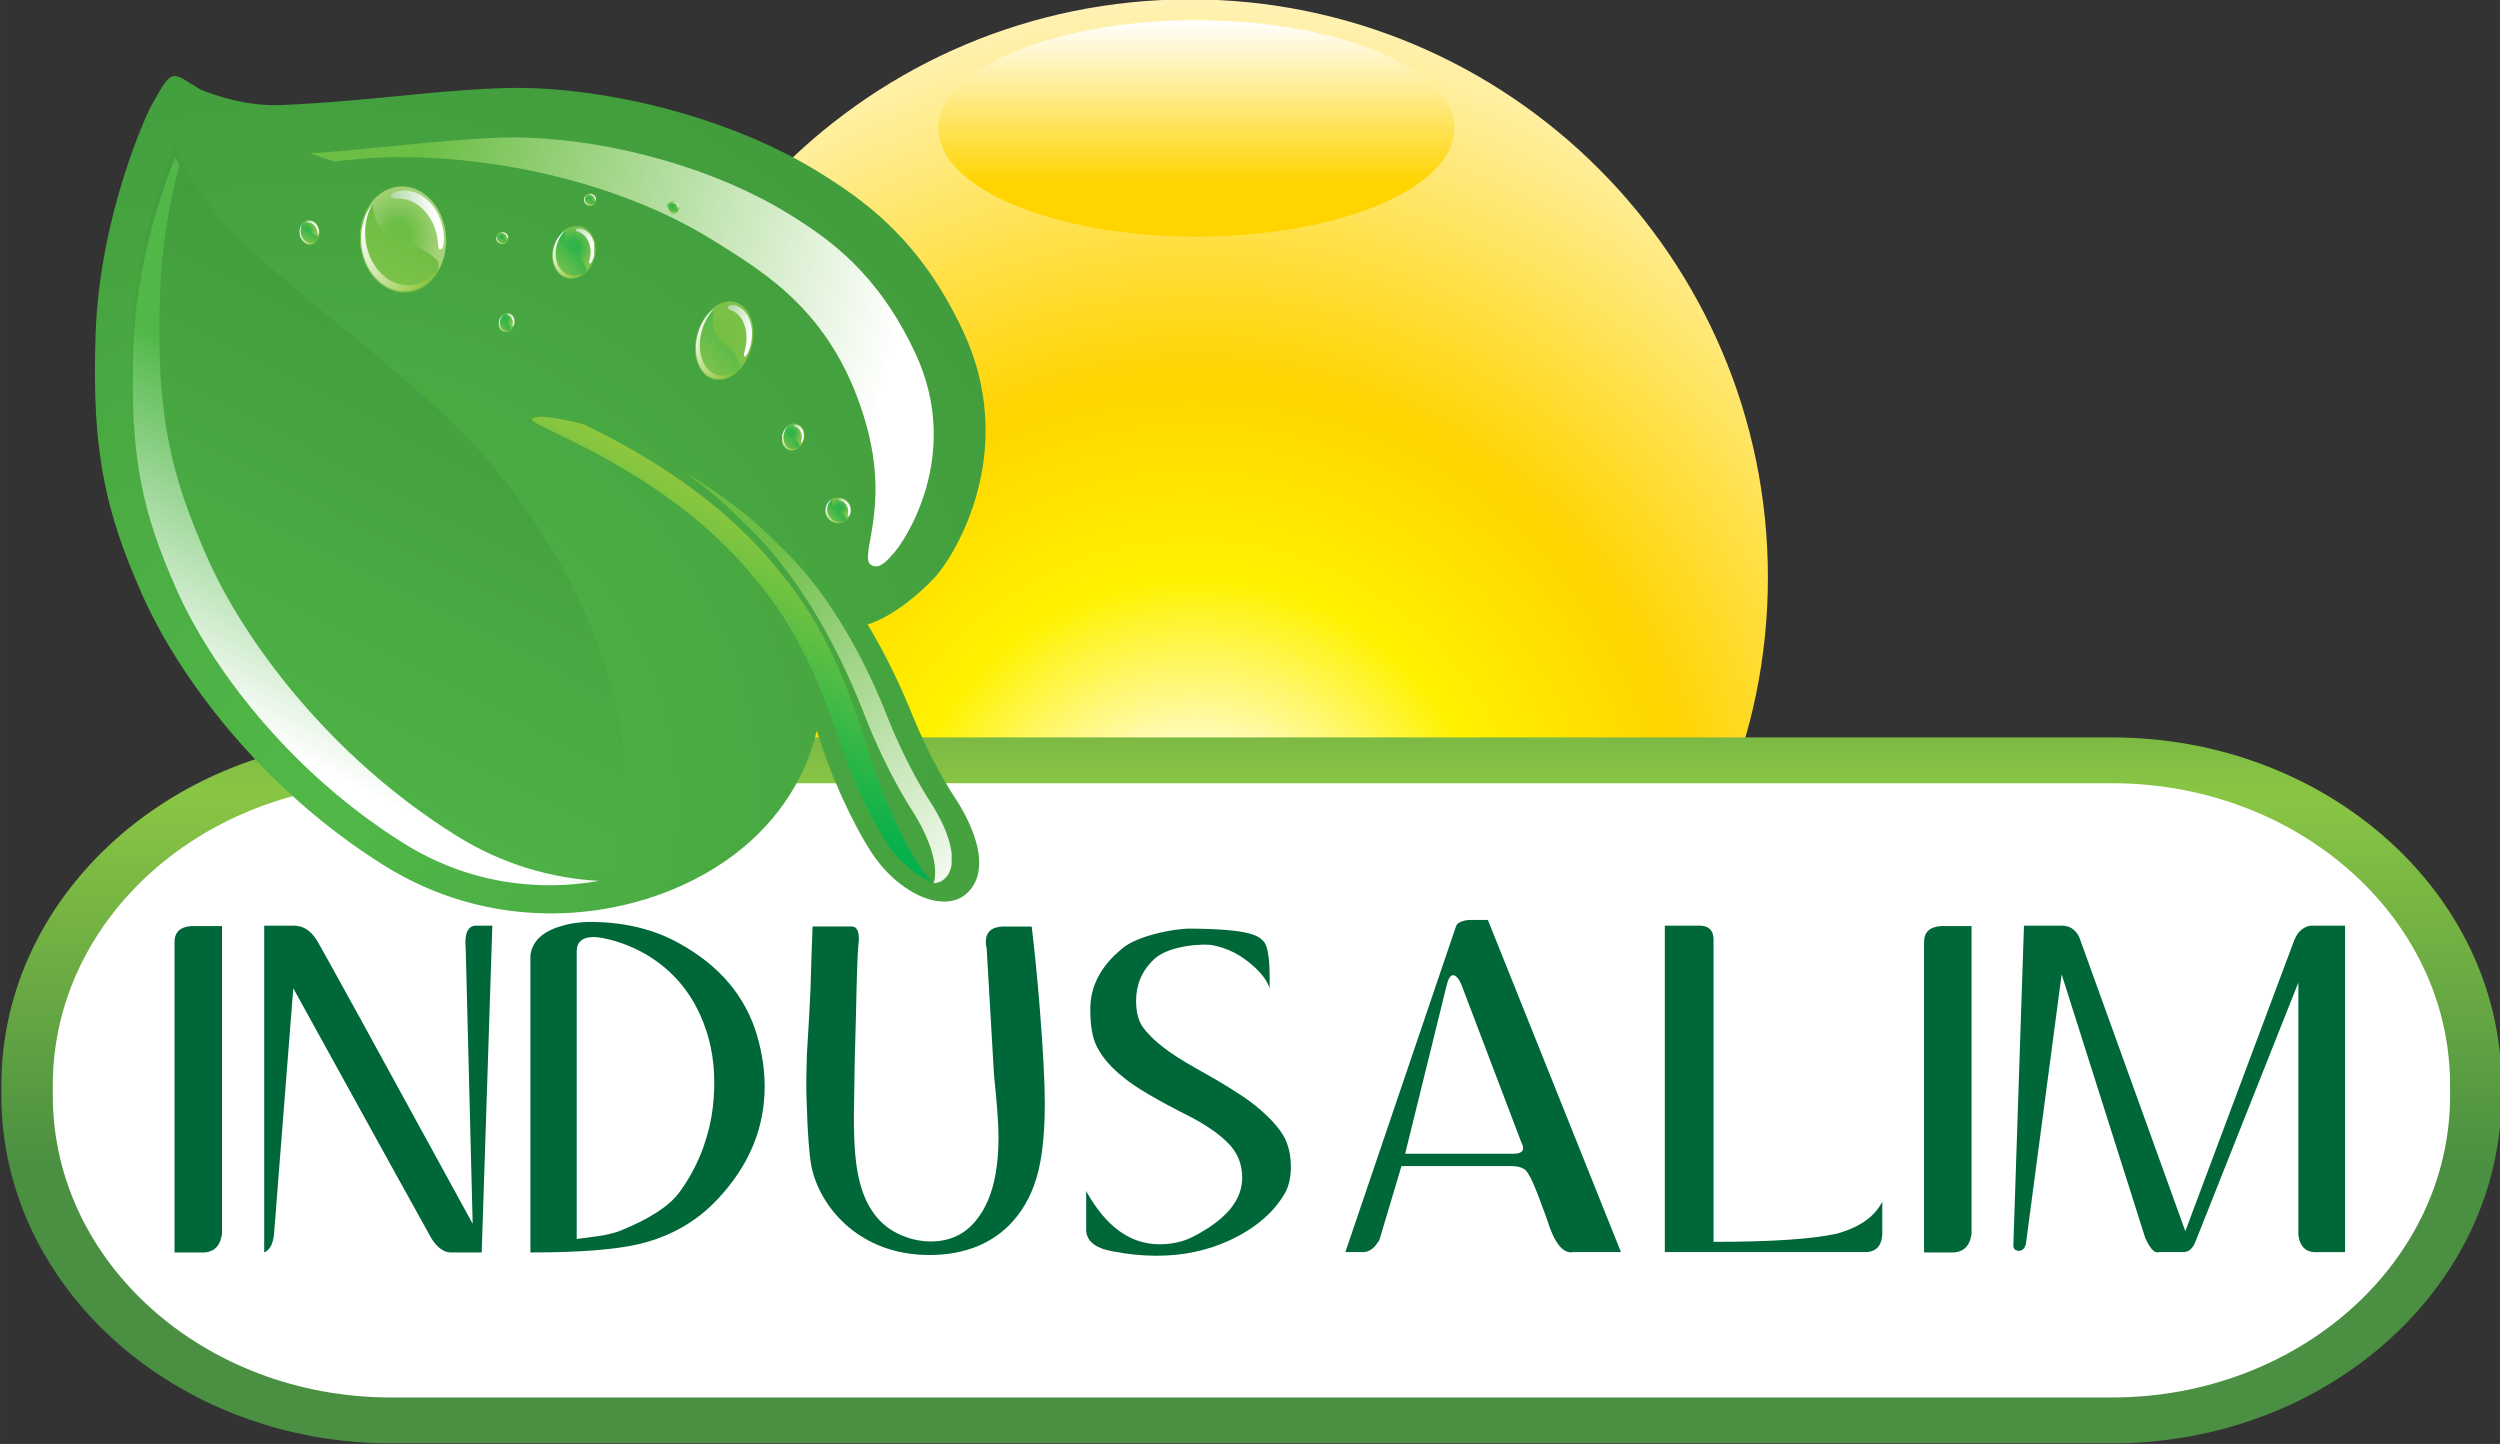 <?xml version="1.0" encoding="UTF-8" standalone="no"?> <!-- Created with Inkscape (http://www.inkscape.org/) --> <svg xmlns:dc="http://purl.org/dc/elements/1.1/" xmlns:cc="http://creativecommons.org/ns#" xmlns:rdf="http://www.w3.org/1999/02/22-rdf-syntax-ns#" xmlns:svg="http://www.w3.org/2000/svg" xmlns="http://www.w3.org/2000/svg" xmlns:sodipodi="http://sodipodi.sourceforge.net/DTD/sodipodi-0.dtd" xmlns:inkscape="http://www.inkscape.org/namespaces/inkscape" width="97.727mm" height="56.444mm" viewBox="0 0 346.276 200" id="svg39428" version="1.1" inkscape:version="0.91 r13725" sodipodi:docname="indusalim.svg"><rect x="0" y="0" width="346.276" height="200" fill="#333333" stroke="none"/><defs id="defs39430"><radialGradient fx="0" fy="0" cx="0" cy="0" r="1" gradientUnits="userSpaceOnUse" gradientTransform="matrix(47.817,0,0,-47.818,1003.073,417.682)" spreadMethod="pad" id="radialGradient1070"><stop style="stop-opacity:1;stop-color:#ffffff" offset="0" id="stop1072-4"></stop><stop style="stop-opacity:1;stop-color:#ffffff" offset="0.06" id="stop1074"></stop><stop style="stop-opacity:1;stop-color:#fff200" offset="0.236" id="stop1076"></stop><stop style="stop-opacity:1;stop-color:#ffd400" offset="0.396" id="stop1078"></stop><stop style="stop-opacity:1;stop-color:#ffffff" offset="0.819" id="stop1080"></stop><stop style="stop-opacity:1;stop-color:#ffffff" offset="1" id="stop1082"></stop></radialGradient><linearGradient x1="0" y1="0" x2="1" y2="0" gradientUnits="userSpaceOnUse" gradientTransform="matrix(0,7.487,7.487,0,992.963,442.477)" spreadMethod="pad" id="linearGradient1098"><stop style="stop-opacity:1;stop-color:#ffd400" offset="0" id="stop1100"></stop><stop style="stop-opacity:1;stop-color:#ffd400" offset="0.181" id="stop1102"></stop><stop style="stop-opacity:1;stop-color:#ffffff" offset="1" id="stop1104"></stop></linearGradient><linearGradient x1="0" y1="0" x2="1" y2="0" gradientUnits="userSpaceOnUse" gradientTransform="matrix(0,29.543,29.543,0,957.743,399.891)" spreadMethod="pad" id="linearGradient1120"><stop style="stop-opacity:1;stop-color:#4b8f42" offset="0" id="stop1122-5"></stop><stop style="stop-opacity:1;stop-color:#4b8f42" offset="0.236" id="stop1124-7"></stop><stop style="stop-opacity:1;stop-color:#8ac644" offset="0.713" id="stop1126"></stop><stop style="stop-opacity:1;stop-color:#4b8f42" offset="1" id="stop1128"></stop></linearGradient><radialGradient fx="0" fy="0" cx="0" cy="0" r="1" gradientUnits="userSpaceOnUse" gradientTransform="matrix(30.184,0,0,-30.184,969.83,420.439)" spreadMethod="pad" id="radialGradient1192"><stop style="stop-opacity:1;stop-color:#51b848" offset="0" id="stop1194"></stop><stop style="stop-opacity:1;stop-color:#429d3d" offset="1" id="stop1196"></stop></radialGradient><linearGradient x1="0" y1="0" x2="1" y2="0" gradientUnits="userSpaceOnUse" gradientTransform="matrix(10.599,20.891,20.891,-10.599,953.533,423.916)" spreadMethod="pad" id="linearGradient1212"><stop style="stop-opacity:1;stop-color:#51b848" offset="0" id="stop1214-2"></stop><stop style="stop-opacity:1;stop-color:#429d3d" offset="1" id="stop1216"></stop></linearGradient><linearGradient x1="0" y1="0" x2="1" y2="0" gradientUnits="userSpaceOnUse" gradientTransform="matrix(7.47,14.724,14.724,-7.47,955.211,426.702)" spreadMethod="pad" id="linearGradient1232-4"><stop style="stop-opacity:1;stop-color:#ffffff" offset="0" id="stop1234-4"></stop><stop style="stop-opacity:1;stop-color:#ffffff" offset="0.148" id="stop1236-0"></stop><stop style="stop-opacity:1;stop-color:#51b848" offset="0.857" id="stop1238-8"></stop><stop style="stop-opacity:1;stop-color:#51b848" offset="1" id="stop1240-0"></stop></linearGradient><linearGradient x1="0" y1="0" x2="1" y2="0" gradientUnits="userSpaceOnUse" gradientTransform="matrix(-9.201,11.991,11.991,9.201,993.838,416.316)" spreadMethod="pad" id="linearGradient1256"><stop style="stop-opacity:1;stop-color:#ffffff" offset="0" id="stop1258"></stop><stop style="stop-opacity:1;stop-color:#6cbe45" offset="1" id="stop1260"></stop></linearGradient><linearGradient x1="0" y1="0" x2="1" y2="0" gradientUnits="userSpaceOnUse" gradientTransform="matrix(-4.263,-7.851,-7.851,4.263,997.784,425.241)" spreadMethod="pad" id="linearGradient1276"><stop style="stop-opacity:1;stop-color:#8fc73e" offset="0" id="stop1278"></stop><stop style="stop-opacity:1;stop-color:#00af4c" offset="1" id="stop1280"></stop></linearGradient><linearGradient x1="0" y1="0" x2="1" y2="0" gradientUnits="userSpaceOnUse" gradientTransform="matrix(-18.536,4.45,4.45,18.536,989.817,429.296)" spreadMethod="pad" id="linearGradient1296"><stop style="stop-opacity:1;stop-color:#ffffff" offset="0" id="stop1298-8"></stop><stop style="stop-opacity:1;stop-color:#6cbe45" offset="1" id="stop1300-3"></stop></linearGradient><radialGradient fx="0" fy="0" cx="0" cy="0" r="1" gradientUnits="userSpaceOnUse" gradientTransform="matrix(1.535,0,0,-1.864,973.206,441.895)" spreadMethod="pad" id="radialGradient1316"><stop style="stop-opacity:1;stop-color:#6cbe45" offset="0" id="stop1318"></stop><stop style="stop-opacity:1;stop-color:#6cbe45" offset="0.266" id="stop1320"></stop><stop style="stop-opacity:1;stop-color:#a6d279" offset="1" id="stop1322"></stop></radialGradient><linearGradient x1="0" y1="0" x2="1" y2="0" gradientUnits="userSpaceOnUse" gradientTransform="matrix(-0.956,-1.893,-1.893,0.956,975.895,440.914)" spreadMethod="pad" id="linearGradient1338"><stop style="stop-opacity:1;stop-color:#6ebe44" offset="0" id="stop1340"></stop><stop style="stop-opacity:1;stop-color:#7cc24b" offset="1" id="stop1342"></stop></linearGradient><linearGradient x1="0" y1="0" x2="1" y2="0" gradientUnits="userSpaceOnUse" gradientTransform="matrix(-2.842,1.349,1.349,2.842,973.343,438.348)" spreadMethod="pad" id="linearGradient1358"><stop style="stop-opacity:1;stop-color:#92c83e" offset="0" id="stop1360-8"></stop><stop style="stop-opacity:1;stop-color:#ffffff" offset="1" id="stop1362-1"></stop></linearGradient><linearGradient x1="0" y1="0" x2="1" y2="0" gradientUnits="userSpaceOnUse" gradientTransform="matrix(2.009,0.084,0.084,-2.009,972.475,444.474)" spreadMethod="pad" id="linearGradient1378"><stop style="stop-opacity:1;stop-color:#9fd191" offset="0" id="stop1380-8"></stop><stop style="stop-opacity:1;stop-color:#ffffff" offset="1" id="stop1382-6"></stop></linearGradient><radialGradient fx="0" fy="0" cx="0" cy="0" r="1" gradientUnits="userSpaceOnUse" gradientTransform="matrix(0.332,0,0,-0.403,969.704,442.062)" spreadMethod="pad" id="radialGradient1398"><stop style="stop-opacity:1;stop-color:#32b44a" offset="0" id="stop1400-9"></stop><stop style="stop-opacity:1;stop-color:#32b44a" offset="0.346" id="stop1402-4"></stop><stop style="stop-opacity:1;stop-color:#7cc24b" offset="1" id="stop1404"></stop></radialGradient><linearGradient x1="0" y1="0" x2="1" y2="0" gradientUnits="userSpaceOnUse" gradientTransform="matrix(-0.222,-0.44,-0.44,0.222,970.485,441.759)" spreadMethod="pad" id="linearGradient1420"><stop style="stop-opacity:1;stop-color:#32b44a" offset="0" id="stop1422"></stop><stop style="stop-opacity:1;stop-color:#7cc24b" offset="1" id="stop1424"></stop></linearGradient><linearGradient x1="0" y1="0" x2="1" y2="0" gradientUnits="userSpaceOnUse" gradientTransform="matrix(-0.66,0.313,0.313,0.66,969.798,441.13)" spreadMethod="pad" id="linearGradient1440"><stop style="stop-opacity:1;stop-color:#92c83e" offset="0" id="stop1442"></stop><stop style="stop-opacity:1;stop-color:#ffffff" offset="1" id="stop1444"></stop></linearGradient><linearGradient x1="0" y1="0" x2="1" y2="0" gradientUnits="userSpaceOnUse" gradientTransform="matrix(0.469,0.02,0.02,-0.469,969.622,442.717)" spreadMethod="pad" id="linearGradient1460"><stop style="stop-opacity:1;stop-color:#9fd191" offset="0" id="stop1462"></stop><stop style="stop-opacity:1;stop-color:#ffffff" offset="1" id="stop1464"></stop></linearGradient><radialGradient fx="0" fy="0" cx="0" cy="0" r="1" gradientUnits="userSpaceOnUse" gradientTransform="matrix(0.172,0,0,-0.173,980.348,443.243)" spreadMethod="pad" id="radialGradient1480"><stop style="stop-opacity:1;stop-color:#32b44a" offset="0" id="stop1482"></stop><stop style="stop-opacity:1;stop-color:#32b44a" offset="0.346" id="stop1484"></stop><stop style="stop-opacity:1;stop-color:#7cc24b" offset="1" id="stop1486"></stop></radialGradient><linearGradient x1="0" y1="0" x2="1" y2="0" gradientUnits="userSpaceOnUse" gradientTransform="matrix(-0.11,-0.217,-0.217,0.11,980.859,443.01)" spreadMethod="pad" id="linearGradient1502"><stop style="stop-opacity:1;stop-color:#32b44a" offset="0" id="stop1504"></stop><stop style="stop-opacity:1;stop-color:#7cc24b" offset="1" id="stop1506-5"></stop></linearGradient><linearGradient x1="0" y1="0" x2="1" y2="0" gradientUnits="userSpaceOnUse" gradientTransform="matrix(-0.381,0.181,0.181,0.381,980.321,442.632)" spreadMethod="pad" id="linearGradient1522"><stop style="stop-opacity:1;stop-color:#92c83e" offset="0" id="stop1524"></stop><stop style="stop-opacity:1;stop-color:#ffffff" offset="1" id="stop1526"></stop></linearGradient><linearGradient x1="0" y1="0" x2="1" y2="0" gradientUnits="userSpaceOnUse" gradientTransform="matrix(0.286,0.012,0.012,-0.286,980.254,443.729)" spreadMethod="pad" id="linearGradient1542"><stop style="stop-opacity:1;stop-color:#9fd191" offset="0" id="stop1544"></stop><stop style="stop-opacity:1;stop-color:#ffffff" offset="1" id="stop1546"></stop></linearGradient><radialGradient fx="0" fy="0" cx="0" cy="0" r="1" gradientUnits="userSpaceOnUse" gradientTransform="matrix(0.173,0,0,-0.173,983.463,442.95)" spreadMethod="pad" id="radialGradient1562"><stop style="stop-opacity:1;stop-color:#32b44a" offset="0" id="stop1564"></stop><stop style="stop-opacity:1;stop-color:#32b44a" offset="0.346" id="stop1566"></stop><stop style="stop-opacity:1;stop-color:#7cc24b" offset="1" id="stop1568"></stop></radialGradient><linearGradient x1="0" y1="0" x2="1" y2="0" gradientUnits="userSpaceOnUse" gradientTransform="matrix(-0.11,-0.217,-0.217,0.11,983.974,442.718)" spreadMethod="pad" id="linearGradient1584"><stop style="stop-opacity:1;stop-color:#32b44a" offset="0" id="stop1586"></stop><stop style="stop-opacity:1;stop-color:#7cc24b" offset="1" id="stop1588"></stop></linearGradient><linearGradient x1="0" y1="0" x2="1" y2="0" gradientUnits="userSpaceOnUse" gradientTransform="matrix(-0.381,0.181,0.181,0.381,983.436,442.34)" spreadMethod="pad" id="linearGradient1604"><stop style="stop-opacity:1;stop-color:#92c83e" offset="0" id="stop1606"></stop><stop style="stop-opacity:1;stop-color:#ffffff" offset="1" id="stop1608-4"></stop></linearGradient><linearGradient x1="0" y1="0" x2="1" y2="0" gradientUnits="userSpaceOnUse" gradientTransform="matrix(0.287,0.012,0.012,-0.287,983.369,443.435)" spreadMethod="pad" id="linearGradient1624"><stop style="stop-opacity:1;stop-color:#9fd191" offset="0" id="stop1626"></stop><stop style="stop-opacity:1;stop-color:#ffffff" offset="1" id="stop1628"></stop></linearGradient><radialGradient fx="0" fy="0" cx="0" cy="0" r="1" gradientUnits="userSpaceOnUse" gradientTransform="matrix(0.173,0,0,-0.173,977.043,441.805)" spreadMethod="pad" id="radialGradient1644"><stop style="stop-opacity:1;stop-color:#32b44a" offset="0" id="stop1646"></stop><stop style="stop-opacity:1;stop-color:#32b44a" offset="0.346" id="stop1648"></stop><stop style="stop-opacity:1;stop-color:#7cc24b" offset="1" id="stop1650"></stop></radialGradient><linearGradient x1="0" y1="0" x2="1" y2="0" gradientUnits="userSpaceOnUse" gradientTransform="matrix(-0.109,-0.216,-0.216,0.109,977.555,441.573)" spreadMethod="pad" id="linearGradient1666-1"><stop style="stop-opacity:1;stop-color:#32b44a" offset="0" id="stop1668-5"></stop><stop style="stop-opacity:1;stop-color:#7cc24b" offset="1" id="stop1670-0"></stop></linearGradient><linearGradient x1="0" y1="0" x2="1" y2="0" gradientUnits="userSpaceOnUse" gradientTransform="matrix(-0.381,0.181,0.181,0.381,977.017,441.196)" spreadMethod="pad" id="linearGradient1686"><stop style="stop-opacity:1;stop-color:#92c83e" offset="0" id="stop1688"></stop><stop style="stop-opacity:1;stop-color:#ffffff" offset="1" id="stop1690"></stop></linearGradient><linearGradient x1="0" y1="0" x2="1" y2="0" gradientUnits="userSpaceOnUse" gradientTransform="matrix(0.288,0.012,0.012,-0.288,976.95,442.291)" spreadMethod="pad" id="linearGradient1706"><stop style="stop-opacity:1;stop-color:#9fd191" offset="0" id="stop1708"></stop><stop style="stop-opacity:1;stop-color:#ffffff" offset="1" id="stop1710"></stop></linearGradient><radialGradient fx="0" fy="0" cx="0" cy="0" r="1" gradientUnits="userSpaceOnUse" gradientTransform="matrix(0.718,0,0,-0.847,979.745,441.409)" spreadMethod="pad" id="radialGradient1726"><stop style="stop-opacity:1;stop-color:#32b44a" offset="0" id="stop1728"></stop><stop style="stop-opacity:1;stop-color:#32b44a" offset="0.346" id="stop1730"></stop><stop style="stop-opacity:1;stop-color:#7cc24b" offset="1" id="stop1732"></stop></radialGradient><linearGradient x1="0" y1="0" x2="1" y2="0" gradientUnits="userSpaceOnUse" gradientTransform="matrix(-0.782,-0.735,-0.735,0.782,980.659,440.453)" spreadMethod="pad" id="linearGradient1748"><stop style="stop-opacity:1;stop-color:#32b44a" offset="0" id="stop1750"></stop><stop style="stop-opacity:1;stop-color:#7cc24b" offset="1" id="stop1752"></stop></linearGradient><linearGradient x1="0" y1="0" x2="1" y2="0" gradientUnits="userSpaceOnUse" gradientTransform="matrix(-1.1,1.112,1.112,1.1,979.273,439.757)" spreadMethod="pad" id="linearGradient1768"><stop style="stop-opacity:1;stop-color:#92c83e" offset="0" id="stop1770"></stop><stop style="stop-opacity:1;stop-color:#ffffff" offset="1" id="stop1772-2"></stop></linearGradient><linearGradient x1="0" y1="0" x2="1" y2="0" gradientUnits="userSpaceOnUse" gradientTransform="matrix(0.948,-0.299,-0.299,-0.948,979.734,442.58)" spreadMethod="pad" id="linearGradient1788"><stop style="stop-opacity:1;stop-color:#9fd191" offset="0" id="stop1790-2"></stop><stop style="stop-opacity:1;stop-color:#ffffff" offset="1" id="stop1792-2"></stop></linearGradient><radialGradient fx="0" fy="0" cx="0" cy="0" r="1" gradientUnits="userSpaceOnUse" gradientTransform="matrix(0.364,0,0,-0.364,989.743,431.642)" spreadMethod="pad" id="radialGradient1808"><stop style="stop-opacity:1;stop-color:#32b44a" offset="0" id="stop1810-9"></stop><stop style="stop-opacity:1;stop-color:#32b44a" offset="0.346" id="stop1812"></stop><stop style="stop-opacity:1;stop-color:#7cc24b" offset="1" id="stop1814"></stop></radialGradient><linearGradient x1="0" y1="0" x2="1" y2="0" gradientUnits="userSpaceOnUse" gradientTransform="matrix(-0.373,-0.351,-0.351,0.373,990.238,430.938)" spreadMethod="pad" id="linearGradient1830"><stop style="stop-opacity:1;stop-color:#32b44a" offset="0" id="stop1832"></stop><stop style="stop-opacity:1;stop-color:#7cc24b" offset="1" id="stop1834"></stop></linearGradient><linearGradient x1="0" y1="0" x2="1" y2="0" gradientUnits="userSpaceOnUse" gradientTransform="matrix(-0.626,0.633,0.633,0.626,989.35,430.655)" spreadMethod="pad" id="linearGradient1850"><stop style="stop-opacity:1;stop-color:#92c83e" offset="0" id="stop1852-6"></stop><stop style="stop-opacity:1;stop-color:#ffffff" offset="1" id="stop1854"></stop></linearGradient><linearGradient x1="0" y1="0" x2="1" y2="0" gradientUnits="userSpaceOnUse" gradientTransform="matrix(0.576,-0.182,-0.182,-0.576,989.663,432.382)" spreadMethod="pad" id="linearGradient1870"><stop style="stop-opacity:1;stop-color:#9fd191" offset="0" id="stop1872"></stop><stop style="stop-opacity:1;stop-color:#ffffff" offset="1" id="stop1874"></stop></linearGradient><radialGradient fx="0" fy="0" cx="0" cy="0" r="1" gradientUnits="userSpaceOnUse" gradientTransform="matrix(0.263,0,0,-0.306,977.172,438.72)" spreadMethod="pad" id="radialGradient1890"><stop style="stop-opacity:1;stop-color:#32b44a" offset="0" id="stop1892"></stop><stop style="stop-opacity:1;stop-color:#32b44a" offset="0.346" id="stop1894"></stop><stop style="stop-opacity:1;stop-color:#7cc24b" offset="1" id="stop1896"></stop></radialGradient><linearGradient x1="0" y1="0" x2="1" y2="0" gradientUnits="userSpaceOnUse" gradientTransform="matrix(-0.284,-0.267,-0.267,0.284,977.669,438.123)" spreadMethod="pad" id="linearGradient1912"><stop style="stop-opacity:1;stop-color:#32b44a" offset="0" id="stop1914"></stop><stop style="stop-opacity:1;stop-color:#7cc24b" offset="1" id="stop1916-7"></stop></linearGradient><linearGradient x1="0" y1="0" x2="1" y2="0" gradientUnits="userSpaceOnUse" gradientTransform="matrix(-0.407,0.411,0.411,0.407,976.897,437.924)" spreadMethod="pad" id="linearGradient1932"><stop style="stop-opacity:1;stop-color:#92c83e" offset="0" id="stop1934-6"></stop><stop style="stop-opacity:1;stop-color:#ffffff" offset="1" id="stop1936-5"></stop></linearGradient><linearGradient x1="0" y1="0" x2="1" y2="0" gradientUnits="userSpaceOnUse" gradientTransform="matrix(0.352,-0.111,-0.111,-0.352,977.249,439.305)" spreadMethod="pad" id="linearGradient1952-3"><stop style="stop-opacity:1;stop-color:#9fd191" offset="0" id="stop1954-5"></stop><stop style="stop-opacity:1;stop-color:#ffffff" offset="1" id="stop1956-0"></stop></linearGradient><radialGradient fx="0" fy="0" cx="0" cy="0" r="1" gradientUnits="userSpaceOnUse" gradientTransform="matrix(0.369,0,0,-0.429,987.934,434.43)" spreadMethod="pad" id="radialGradient1972"><stop style="stop-opacity:1;stop-color:#32b44a" offset="0" id="stop1974"></stop><stop style="stop-opacity:1;stop-color:#32b44a" offset="0.346" id="stop1976"></stop><stop style="stop-opacity:1;stop-color:#7cc24b" offset="1" id="stop1978"></stop></radialGradient><linearGradient x1="0" y1="0" x2="1" y2="0" gradientUnits="userSpaceOnUse" gradientTransform="matrix(-0.401,-0.377,-0.377,0.401,988.544,433.742)" spreadMethod="pad" id="linearGradient1994"><stop style="stop-opacity:1;stop-color:#32b44a" offset="0" id="stop1996"></stop><stop style="stop-opacity:1;stop-color:#7cc24b" offset="1" id="stop1998-9"></stop></linearGradient><linearGradient x1="0" y1="0" x2="1" y2="0" gradientUnits="userSpaceOnUse" gradientTransform="matrix(-0.574,0.58,0.58,0.574,987.628,433.425)" spreadMethod="pad" id="linearGradient2014"><stop style="stop-opacity:1;stop-color:#92c83e" offset="0" id="stop2016"></stop><stop style="stop-opacity:1;stop-color:#ffffff" offset="1" id="stop2018"></stop></linearGradient><linearGradient x1="0" y1="0" x2="1" y2="0" gradientUnits="userSpaceOnUse" gradientTransform="matrix(0.497,-0.157,-0.157,-0.497,988.003,435.149)" spreadMethod="pad" id="linearGradient2034"><stop style="stop-opacity:1;stop-color:#9fd191" offset="0" id="stop2036"></stop><stop style="stop-opacity:1;stop-color:#ffffff" offset="1" id="stop2038"></stop></linearGradient><radialGradient fx="0" fy="0" cx="0" cy="0" r="1" gradientUnits="userSpaceOnUse" gradientTransform="matrix(1.056,0,0,-1.366,985.318,438.045)" spreadMethod="pad" id="radialGradient2054"><stop style="stop-opacity:1;stop-color:#77c043" offset="0" id="stop2056"></stop><stop style="stop-opacity:1;stop-color:#77c043" offset="0.346" id="stop2058-7"></stop><stop style="stop-opacity:1;stop-color:#7cc24b" offset="1" id="stop2060-4"></stop></radialGradient><linearGradient x1="0" y1="0" x2="1" y2="0" gradientUnits="userSpaceOnUse" gradientTransform="matrix(-1.182,-1.11,-1.11,1.182,986.691,437.152)" spreadMethod="pad" id="linearGradient2076"><stop style="stop-opacity:1;stop-color:#54b948" offset="0" id="stop2078"></stop><stop style="stop-opacity:1;stop-color:#7cc24b" offset="1" id="stop2080"></stop></linearGradient><linearGradient x1="0" y1="0" x2="1" y2="0" gradientUnits="userSpaceOnUse" gradientTransform="matrix(-1.518,1.534,1.534,1.518,984.86,435.911)" spreadMethod="pad" id="linearGradient2096"><stop style="stop-opacity:1;stop-color:#92c83e" offset="0" id="stop2098"></stop><stop style="stop-opacity:1;stop-color:#ffffff" offset="1" id="stop2100"></stop></linearGradient><linearGradient x1="0" y1="0" x2="1" y2="0" gradientUnits="userSpaceOnUse" gradientTransform="matrix(1.25,-0.394,-0.394,-1.25,985.489,439.622)" spreadMethod="pad" id="linearGradient2116"><stop style="stop-opacity:1;stop-color:#9fd191" offset="0" id="stop2118-7"></stop><stop style="stop-opacity:1;stop-color:#ffffff" offset="1" id="stop2120"></stop></linearGradient></defs><g inkscape:label="Calque 1" inkscape:groupmode="layer" id="layer1" transform="translate(-253.522,-374.776)"><g id="g20635" transform="matrix(3.685,0,0,-3.685,-3277.425,2035.694)"><path inkscape:connector-curvature="0" id="path1084-17" style="fill:url(#radialGradient1070);stroke:none" d="m 981.198,429.024 c 0,-11.997 9.725,-21.725 21.725,-21.725 l 0,0 c 11.997,0 21.723,9.728 21.723,21.725 l 0,0 c 0,11.998 -9.726,21.724 -21.723,21.724 l 0,0 c -12,0 -21.725,-9.726 -21.725,-21.724"></path><path inkscape:connector-curvature="0" id="path1106-1" style="fill:url(#linearGradient1098);stroke:none" d="m 993.467,445.896 c 0,-2.245 4.342,-4.067 9.695,-4.067 l 0,0 c 5.356,0 9.697,1.822 9.697,4.067 l 0,0 c 0,2.246 -4.341,4.068 -9.697,4.068 l 0,0 c -5.353,0 -9.695,-1.822 -9.695,-4.068"></path><path inkscape:connector-curvature="0" id="path1130" style="fill:url(#linearGradient1120);stroke:none" d="m 972.893,423.006 c -8.077,0 -14.647,-5.861 -14.647,-13.067 l 0,0 0,-0.399 c 0,-7.205 6.57,-13.069 14.647,-13.069 l 0,0 64.681,0 c 8.076,0 14.646,5.864 14.646,13.069 l 0,0 0,0.399 c 0,7.206 -6.57,13.067 -14.646,13.067 l 0,0 -64.681,0 z"></path><path d="m 1050.288,409.541 c 0,-6.266 -5.692,-11.345 -12.714,-11.345 l -64.681,0 c -7.022,0 -12.714,5.079 -12.714,11.345 l 0,0.399 c 0,6.264 5.692,11.344 12.714,11.344 l 64.681,0 c 7.022,0 12.714,-5.08 12.714,-11.344 l 0,-0.399 z" style="fill:#ffffff;fill-opacity:1;fill-rule:nonzero;stroke:none" id="path1142" inkscape:connector-curvature="0"></path><path d="m 966.539,415.915 0,-11.577 c -0.062,-0.431 -0.282,-0.662 -0.663,-0.692 l -1.122,0 0,11.668 c 0,0.37 0.21,0.57 0.629,0.601 l 1.156,0 z" style="fill:#006838;fill-opacity:1;fill-rule:nonzero;stroke:none" id="path1146-6" inkscape:connector-curvature="0"></path><path d="m 968.125,403.646 0,12.284 1.114,0 c 0.345,0 0.63,-0.178 0.853,-0.533 0.114,-0.165 2.069,-3.722 5.869,-10.672 l -0.262,10.342 c -0.052,0.535 0.062,0.823 0.339,0.863 l 0.662,0 -0.4,-12.284 -1.156,0 c -0.256,0 -0.498,0.169 -0.722,0.508 -0.104,0.176 -1.837,3.316 -5.204,9.421 l -0.723,-9.221 c -0.032,-0.379 -0.155,-0.616 -0.37,-0.708" style="fill:#006838;fill-opacity:1;fill-rule:nonzero;stroke:none" id="path1150" inkscape:connector-curvature="0"></path><path d="m 986.936,409.881 c 0,-1.561 -0.585,-2.967 -1.755,-4.218 -0.781,-0.842 -1.76,-1.407 -2.94,-1.694 -0.893,-0.215 -2.263,-0.323 -4.11,-0.323 l 0,11.176 c 0.071,0.514 0.441,0.872 1.108,1.077 0.277,0.093 0.605,0.15 0.985,0.17 1.333,0.021 2.5,-0.245 3.494,-0.8 1.53,-0.843 2.51,-2.007 2.941,-3.495 0.184,-0.646 0.277,-1.277 0.277,-1.893 m -1.894,0.153 c 0,0.913 -0.174,1.755 -0.523,2.525 -0.44,0.985 -1.124,1.75 -2.047,2.294 -0.616,0.349 -1.231,0.565 -1.848,0.646 -0.502,0.031 -0.753,-0.149 -0.753,-0.539 l 0,-10.806 0.816,0.107 c 0.327,0.051 0.589,0.114 0.784,0.186 1.119,0.451 1.867,0.933 2.247,1.446 0.617,0.832 1.022,1.781 1.217,2.848 0.072,0.431 0.107,0.862 0.107,1.293" style="fill:#006838;fill-opacity:1;fill-rule:nonzero;stroke:none" id="path1154-3" inkscape:connector-curvature="0"></path><path d="m 988.737,415.899 1.492,0 c 0.207,-0.02 0.284,-0.252 0.232,-0.692 -0.03,-0.216 -0.061,-1.068 -0.091,-2.555 -0.04,-1.253 -0.066,-2.495 -0.078,-3.725 -0.011,-1.017 0.041,-1.802 0.155,-2.356 0.216,-1.099 0.715,-1.838 1.497,-2.217 0.401,-0.195 0.813,-0.293 1.235,-0.293 0.71,0 1.276,0.262 1.698,0.786 0.37,0.451 0.617,1.041 0.741,1.771 0.072,0.409 0.108,0.861 0.108,1.354 0,0.492 -0.057,1.272 -0.169,2.339 -0.011,0.144 -0.103,1.735 -0.277,4.773 -0.021,0.081 -0.032,0.158 -0.032,0.23 0,0.37 0.211,0.565 0.632,0.585 l 1.093,0 c 0.112,-0.924 0.216,-1.965 0.308,-3.124 0.122,-1.55 0.185,-2.726 0.185,-3.525 0,-1.355 -0.139,-2.392 -0.416,-3.11 -0.216,-0.576 -1.054,-2.589 -3.925,-2.589 -2.559,0 -4.034,1.706 -4.403,3.204 -0.104,0.411 -0.175,1.34 -0.216,2.787 -0.01,0.431 -0.005,0.945 0.016,1.539 0.061,0.965 0.107,1.79 0.138,2.479 0.021,0.78 0.046,1.559 0.077,2.339" style="fill:#006838;fill-opacity:1;fill-rule:nonzero;stroke:none" id="path1158-4" inkscape:connector-curvature="0"></path><path d="m 1005.222,414.484 c -0.431,0.369 -0.908,0.605 -1.433,0.708 -0.307,0.072 -1.628,0.013 -2.198,-0.509 -0.488,-0.445 -0.693,-0.995 -0.693,-1.57 0,-0.42 0.082,-0.749 0.246,-0.985 0.339,-0.483 0.995,-0.996 1.971,-1.539 1.088,-0.605 1.847,-1.082 2.279,-1.432 0.625,-0.513 1.016,-0.976 1.169,-1.385 0.103,-0.277 0.154,-0.575 0.154,-0.893 0,-0.391 -0.072,-0.719 -0.215,-0.986 -0.421,-0.738 -1.114,-1.334 -2.079,-1.786 -0.841,-0.389 -1.76,-0.584 -2.755,-0.584 -0.533,0 -1.093,0.056 -1.677,0.17 -0.648,0.123 -0.97,0.395 -0.97,0.815 l 0,1.447 c 0.739,-1.334 1.656,-2 2.754,-2 0.452,0 0.857,0.086 1.217,0.261 1.261,0.636 1.893,1.38 1.893,2.232 0,0.461 -0.139,0.856 -0.415,1.184 -0.339,0.391 -0.868,0.771 -1.586,1.141 -1.2,0.605 -2.011,1.082 -2.432,1.431 -0.472,0.37 -0.812,0.754 -1.016,1.155 -0.175,0.318 -0.261,0.794 -0.261,1.431 0,0.872 0.404,1.637 1.216,2.294 0.553,0.462 1.9,0.737 2.537,0.735 2.302,-0.013 2.567,-0.28 2.756,-0.472 0.193,-0.2 0.251,-0.807 0.231,-1.771 -0.093,0.297 -0.324,0.6 -0.693,0.908" style="fill:#006838;fill-opacity:1;fill-rule:nonzero;stroke:none" id="path1162-9" inkscape:connector-curvature="0"></path><path d="m 1019.123,403.661 -1.785,0 c -0.389,-0.081 -0.723,0.334 -1.001,1.248 -0.226,0.626 -0.395,1.068 -0.508,1.324 -0.112,0.256 -0.211,0.425 -0.292,0.507 -0.124,0.104 -0.303,0.154 -0.539,0.154 l -4.126,0 -0.831,-2.786 c -0.103,-0.153 -0.18,-0.252 -0.231,-0.292 -0.113,-0.103 -0.24,-0.155 -0.384,-0.155 l -0.662,0 4.156,12.239 c 0.031,0.103 0.133,0.174 0.308,0.216 0.061,0.019 0.138,0.03 0.23,0.03 l 0.663,0 5.002,-12.485 z m -3.678,3.911 c 0,0.061 -0.021,0.128 -0.062,0.2 l -2.264,5.957 c -0.102,0.227 -0.205,0.339 -0.307,0.339 -0.093,0 -0.169,-0.112 -0.231,-0.339 l -1.57,-6.372 4.11,0 c 0.215,0.009 0.324,0.081 0.324,0.215" style="fill:#006838;fill-opacity:1;fill-rule:nonzero;stroke:none" id="path1166-2" inkscape:connector-curvature="0"></path><path d="m 1022.126,415.93 c 0.318,-0.021 0.477,-0.196 0.477,-0.524 l 0,-11.36 c 2.165,0 3.71,0.101 4.634,0.308 0.852,0.236 1.421,0.636 1.709,1.201 l 0,-1.232 c -0.021,-0.4 -0.205,-0.621 -0.555,-0.663 l -7.62,0 0,12.27 1.355,0 z" style="fill:#006838;fill-opacity:1;fill-rule:nonzero;stroke:none" id="path1170-5" inkscape:connector-curvature="0"></path><path d="m 1032.301,415.915 0,-11.577 c -0.062,-0.431 -0.282,-0.662 -0.663,-0.692 l -1.123,0 0,11.668 c 0,0.37 0.21,0.57 0.632,0.601 l 1.154,0 z" style="fill:#006838;fill-opacity:1;fill-rule:nonzero;stroke:none" id="path1174-8" inkscape:connector-curvature="0"></path><path d="m 1046.34,415.93 0,-12.27 -1.185,0 c -0.237,0.021 -0.401,0.14 -0.494,0.354 -0.04,0.083 -0.065,0.186 -0.076,0.309 l 0,9.467 -3.864,-9.729 c -0.061,-0.164 -0.149,-0.283 -0.262,-0.354 l -0.139,-0.047 -0.968,0 c -0.165,-0.061 -0.339,0.118 -0.525,0.54 l -3.139,9.898 -1.34,-10.099 c -0.02,-0.144 -0.1,-0.286 -0.262,-0.292 -0.096,-0.003 -0.212,0.052 -0.215,0.181 l 0.4,12.042 0.4,0 0.985,0 c 0.318,0.01 0.549,-0.133 0.693,-0.431 l 3.987,-11.053 4.08,10.898 c 0.092,0.246 0.225,0.417 0.4,0.509 0.071,0.04 0.149,0.067 0.23,0.077 l 1.294,0 z" style="fill:#006838;fill-opacity:1;fill-rule:nonzero;stroke:none" id="path1178-3" inkscape:connector-curvature="0"></path><path inkscape:connector-curvature="0" id="path1198-9" style="fill:url(#radialGradient1192);stroke:none" d="m 963.855,446.706 c -0.087,-0.156 -1.898,-3.972 -2.065,-8.474 l 0,0 c -0.044,-1.196 -0.036,-2.224 0.019,-3.149 l 0,0 c 0.166,-2.693 0.776,-4.545 1.707,-6.661 l 0,0 c 1.326,-3.016 4.414,-7.287 9.108,-10.224 l 0,0 c 1.966,-1.232 4.079,-1.775 6.102,-1.806 l 0,0 0.364,0 c 2.755,0.042 5.312,1.025 7.062,2.495 l 0,0 c 1.666,1.401 2.416,3.016 2.741,4.366 l 0,0 c 0.062,-0.178 0.125,-0.358 0.184,-0.535 l 0,0 c 0.672,-2.017 1.559,-3.563 1.828,-3.963 l 0,0 c 0.635,-1.013 1.614,-1.758 2.495,-1.897 l 0,0 c 0.554,-0.087 0.9,0.09 1.087,0.247 l 0,0 c 0.255,0.208 0.552,0.609 0.509,1.333 l 0,0 c -0.049,0.771 -0.457,1.579 -0.798,2.131 l 0,0 -0.044,0.068 c -0.23,0.352 -0.929,1.423 -1.638,3.142 l 0,0 c -0.407,1.02 -0.972,2.248 -1.708,3.472 l 0,0 c 1.103,0.356 2.138,1.36 2.496,1.739 l 0,0 c 0.56,0.591 2.111,2.979 1.92,6.087 l 0,0 c -0.068,1.1 -0.348,2.18 -0.834,3.212 l 0,0 c -1.602,3.413 -3.657,4.882 -5.461,5.99 l 0,0 c -2.909,1.79 -7.014,2.989 -10.714,3.132 l 0,0 c -1.503,0.057 -3.625,-0.153 -5.679,-0.358 l 0,0 c -1.545,-0.152 -3.007,-0.25 -3.801,-0.28 l 0,0 c -1.562,-0.057 -3.008,0.588 -3.021,0.596 l 0,0 c -0.492,0.292 -0.745,0.496 -0.951,0.496 l 0,0 c -0.255,0 -0.436,-0.312 -0.908,-1.159"></path><path inkscape:connector-curvature="0" id="path1218" style="fill:url(#linearGradient1212);stroke:none" d="m 963.149,438.118 c -0.157,-4.261 0.341,-6.32 1.609,-9.2 l 0,0 c 1.267,-2.879 4.216,-6.876 8.57,-9.603 l 0,0 c 2.63,-1.646 5.484,-1.872 7.899,-1.325 l 0,0 c 0.679,1.994 0.54,3.648 0.339,5.102 l 0,0 c -0.508,3.639 -2.695,7.805 -5.548,10.915 l 0,0 c -2.157,2.35 -7.438,6.249 -9.118,8.02 l 0,0 c -1.171,1.236 -1.858,2.539 -2.167,3.216 l 0,0 c -0.522,-1.3 -1.471,-4.051 -1.584,-7.125"></path><path inkscape:connector-curvature="0" id="path1242-9" style="fill:url(#linearGradient1232-4);stroke:none" d="m 963.211,437.741 c -0.153,-4.24 0.344,-6.285 1.608,-9.149 l 0,0 c 1.263,-2.866 4.198,-6.843 8.537,-9.558 l 0,0 c 2.438,-1.529 5.074,-1.828 7.365,-1.42 l 0,0 c -1.78,0.095 -3.639,0.611 -5.402,1.717 l 0,0 c -4.747,2.973 -7.966,7.327 -9.346,10.462 l 0,0 c -1.382,3.138 -1.928,5.378 -1.76,10.016 l 0,0 c 0.063,1.717 0.365,3.34 0.721,4.705 l 0,0 c -0.057,0.114 -0.107,0.22 -0.148,0.313 l 0,0 c -0.52,-1.292 -1.463,-4.03 -1.575,-7.086"></path><path inkscape:connector-curvature="0" id="path1262-4" style="fill:url(#linearGradient1256);stroke:none" d="m 986.241,430.989 c 2.269,-2.158 3.7,-5.189 4.497,-7.263 l 0,0 c 0.832,-2.089 1.653,-3.327 1.851,-3.643 l 0,0 c 0.567,-0.94 0.89,-1.917 0.702,-2.559 l 0,0 c 0.151,0.013 0.279,0.06 0.378,0.143 l 0,0 c 0.171,0.141 0.265,0.34 0.296,0.578 l 0,0 0,0.399 c -0.056,0.516 -0.313,1.138 -0.68,1.743 l 0,0 c -0.182,0.285 -0.931,1.399 -1.691,3.282 l 0,0 c -0.729,1.869 -2.034,4.597 -4.097,6.549 l 0,0 c -1.092,1.118 -2.298,2.002 -3.473,2.692 l 0,0 c 0.762,-0.556 1.509,-1.194 2.217,-1.921"></path><path inkscape:connector-curvature="0" id="path1282-1" style="fill:url(#linearGradient1276);stroke:none" d="m 978.196,434.953 c -0.072,-0.249 5.028,-1.889 8.302,-5.892 l 0,0 c 1.672,-1.909 2.544,-4.109 3.21,-6.1 l 0,0 c 0.668,-2.003 1.554,-3.521 1.769,-3.837 l 0,0 c 0.502,-0.809 1.189,-1.342 1.772,-1.557 l 0,0 c -0.228,0.236 -0.444,0.514 -0.635,0.834 l 0,0 c -0.222,0.344 -1.14,1.995 -1.812,4.188 l 0,0 c -0.671,2.179 -1.557,4.583 -3.309,6.65 l 0,0 c -2.295,2.907 -5.495,4.624 -7.326,5.525 l 0,0 c -0.739,0.201 -1.32,0.291 -1.654,0.291 l 0,0 c -0.211,0 -0.324,-0.035 -0.317,-0.102"></path><path inkscape:connector-curvature="0" id="path1302-1" style="fill:url(#linearGradient1296);stroke:none" d="m 969.855,444.959 c 0.285,-0.104 0.585,-0.206 0.907,-0.308 l 0,0 c 0.731,0.086 1.407,0.146 1.981,0.16 l 0,0 c 4.219,0.099 8.949,-1.046 12.298,-3.147 l 0,0 c 1.936,-1.213 4.542,-2.73 5.715,-6.907 l 0,0 c 0.895,-3.176 -0.282,-4.935 0.169,-5.26 l 0,0 c 0.33,-0.238 0.7,0.262 0.855,0.427 l 0,0 c 0.38,0.401 2.626,3.676 0.815,7.535 l 0,0 c -1.417,3.019 -3.221,4.281 -4.792,5.247 l 0,0 c -2.716,1.669 -6.469,2.717 -9.759,2.844 l 0,0 c -0.146,0.006 -0.301,0.009 -0.462,0.009 l 0,0 c -2.18,0 -5.63,-0.475 -7.727,-0.6"></path><path inkscape:connector-curvature="0" id="path1324-82" style="fill:url(#radialGradient1316);stroke:none" d="m 973.223,443.716 c -0.893,-0.056 -1.562,-0.989 -1.495,-2.088 l 0,0 c 0.069,-1.098 0.847,-1.944 1.739,-1.888 l 0,0 c 0.892,0.054 1.56,0.989 1.493,2.088 l 0,0 c -0.065,1.063 -0.798,1.891 -1.655,1.891 l 0,0 c -0.027,0 -0.055,-10e-4 -0.082,-0.003"></path><path inkscape:connector-curvature="0" id="path1344-96" style="fill:url(#linearGradient1338);stroke:none" d="m 972.156,443.116 c -0.294,-0.384 -0.462,-0.913 -0.428,-1.488 l 0,0 c 0.069,-1.098 0.847,-1.944 1.739,-1.888 l 0,0 c 0.495,0.03 0.92,0.33 1.19,0.782 l 0,0 c 0.008,0.028 0.015,0.054 0.021,0.078 l 0,0 0,0.266 c -0.037,0.077 -0.118,0.135 -0.24,0.239 l 0,0 c -0.757,0.641 -1.212,0.349 -1.751,0.843 l 0,0 c -0.518,0.473 -0.391,0.875 -0.53,1.168 l 0,0 -0.001,0 z"></path><path inkscape:connector-curvature="0" id="path1364-9" style="fill:url(#linearGradient1358);stroke:none" d="m 971.769,441.624 c 0.066,-1.069 0.822,-1.891 1.69,-1.836 l 0,0 c 0.475,0.028 0.885,0.316 1.148,0.745 l 0,0 c -0.257,-0.307 -0.603,-0.504 -0.993,-0.528 l 0,0 c -0.867,-0.055 -1.625,0.768 -1.69,1.835 l 0,0 c -0.027,0.452 0.074,0.875 0.267,1.216 l 0,0 -0.007,0.012 c -0.286,-0.371 -0.45,-0.884 -0.415,-1.444"></path><path inkscape:connector-curvature="0" id="path1384-4" style="fill:url(#linearGradient1378);stroke:none" d="m 973.301,443.562 c -0.451,-0.027 -0.554,-0.322 -0.217,-0.301 l 0,0 c 0.811,0.051 1.517,-0.718 1.578,-1.715 l 0,0 c 0.007,-0.106 0.03,-0.169 0.059,-0.194 l 0,0 0.06,0 c 0.06,0.045 0.115,0.218 0.097,0.496 l 0,0 c -0.059,0.965 -0.723,1.717 -1.5,1.717 l 0,0 c -0.025,0 -0.051,-10e-4 -0.077,-0.003"></path><path inkscape:connector-curvature="0" id="path1406-9" style="fill:url(#radialGradient1398);stroke:none" d="m 969.795,442.46 c -0.208,-0.014 -0.364,-0.232 -0.347,-0.487 l 0,0 c 0.017,-0.255 0.196,-0.453 0.406,-0.439 l 0,0 c 0.206,0.012 0.362,0.229 0.346,0.486 l 0,0 c -0.015,0.247 -0.187,0.44 -0.389,0.44 l 0,0 c -0.005,0 -0.011,0 -0.016,0"></path><path inkscape:connector-curvature="0" id="path1426-3" style="fill:url(#linearGradient1420);stroke:none" d="m 969.448,441.973 c 0.017,-0.255 0.196,-0.453 0.406,-0.439 l 0,0 c 0.115,0.007 0.212,0.077 0.276,0.181 l 0,0 c 0.023,0.082 0.005,0.088 -0.052,0.136 l 0,0 c -0.175,0.15 -0.283,0.081 -0.408,0.197 l 0,0 c -0.119,0.11 -0.091,0.204 -0.123,0.27 l 0,0 c -0.069,-0.087 -0.108,-0.211 -0.099,-0.345"></path><path inkscape:connector-curvature="0" id="path1446-1" style="fill:url(#linearGradient1440);stroke:none" d="m 969.458,441.972 c 0.015,-0.248 0.19,-0.441 0.394,-0.428 l 0,0 c 0.11,0.008 0.205,0.075 0.265,0.174 l 0,0 c -0.059,-0.071 -0.139,-0.118 -0.229,-0.122 l 0,0 c -0.204,-0.014 -0.378,0.179 -0.395,0.427 l 0,0 c -0.005,0.104 0.018,0.203 0.063,0.283 l 0,0 -0.001,0.002 c -0.067,-0.086 -0.106,-0.205 -0.097,-0.336"></path><path inkscape:connector-curvature="0" id="path1466-4" style="fill:url(#linearGradient1460);stroke:none" d="m 969.816,442.423 c -0.108,-0.006 -0.132,-0.075 -0.053,-0.07 l 0,0 c 0.19,0.011 0.353,-0.168 0.369,-0.399 l 0,0 c 0.004,-0.087 0.057,-0.052 0.049,0.07 l 0,0 c -0.014,0.224 -0.168,0.4 -0.348,0.4 l 0,0 c -0.006,0 -0.012,-10e-4 -0.017,-10e-4"></path><path inkscape:connector-curvature="0" id="path1488-4" style="fill:url(#radialGradient1480);stroke:none" d="m 980.378,443.452 c -0.005,0 -0.01,0 -0.015,0 l 0,0 c -0.13,-0.008 -0.224,-0.119 -0.217,-0.246 l 0,0 c 0.006,-0.128 0.117,-0.224 0.245,-0.218 l 0,0 c 0.128,0.01 0.226,0.12 0.216,0.247 l 0,0 c -0.007,0.122 -0.108,0.217 -0.227,0.217 l 0,0 c -10e-4,0 -10e-4,0 -0.002,0"></path><path inkscape:connector-curvature="0" id="path1508-8" style="fill:url(#linearGradient1502);stroke:none" d="m 980.146,443.206 c 0.006,-0.128 0.117,-0.224 0.245,-0.218 l 0,0 c 0.071,0.005 0.132,0.042 0.172,0.095 l 0,0 -0.032,0.067 c -0.106,0.073 -0.172,0.039 -0.248,0.095 l 0,0 c -0.074,0.055 -0.055,0.103 -0.074,0.135 l 0,0 c -0.043,-0.045 -0.067,-0.106 -0.063,-0.174"></path><path inkscape:connector-curvature="0" id="path1528-72" style="fill:url(#linearGradient1522);stroke:none" d="m 980.149,443.205 c 0.01,-0.123 0.117,-0.218 0.241,-0.211 l 0,0 c 0.067,0.006 0.128,0.039 0.165,0.089 l 0,0 -0.144,-0.062 c -0.123,-0.008 -0.229,0.088 -0.238,0.211 l 0,0 0.04,0.142 -10e-4,0.002 c -0.041,-0.046 -0.065,-0.104 -0.063,-0.171"></path><path inkscape:connector-curvature="0" id="path1548-6" style="fill:url(#linearGradient1542);stroke:none" d="m 980.373,443.435 -0.031,-0.037 c 0.116,0.008 0.215,-0.08 0.223,-0.197 l 0,0 0.031,0.036 c -0.007,0.112 -0.1,0.198 -0.213,0.198 l 0,0 c -0.003,0 -0.007,0 -0.01,0"></path><path inkscape:connector-curvature="0" id="path1570-1" style="fill:url(#radialGradient1562);stroke:none" d="m 983.478,443.159 c -0.128,-0.008 -0.224,-0.119 -0.219,-0.246 l 0,0 c 0.009,-0.127 0.119,-0.225 0.247,-0.216 l 0,0 c 0.127,0.007 0.224,0.117 0.216,0.245 l 0,0 c -0.007,0.123 -0.11,0.217 -0.231,0.217 l 0,0 c -0.004,0 -0.009,0 -0.013,0"></path><path inkscape:connector-curvature="0" id="path1590-7" style="fill:url(#linearGradient1584);stroke:none" d="m 983.259,442.913 c 0.009,-0.127 0.119,-0.225 0.247,-0.216 l 0,0 c 0.07,0.004 0.132,0.04 0.171,0.093 l 0,0 -0.031,0.067 c -0.106,0.073 -0.171,0.038 -0.247,0.095 l 0,0 c -0.074,0.055 -0.056,0.101 -0.075,0.136 l 0,0 c -0.043,-0.045 -0.067,-0.109 -0.065,-0.175"></path><path inkscape:connector-curvature="0" id="path1610-3" style="fill:url(#linearGradient1604);stroke:none" d="m 983.266,442.913 c 0.008,-0.125 0.115,-0.217 0.238,-0.21 l 0,0 c 0.069,0.003 0.128,0.037 0.166,0.089 l 0,0 -0.144,-0.064 c -0.123,-0.009 -0.229,0.086 -0.237,0.211 l 0,0 0.04,0.142 -10e-4,0.002 -0.062,-0.17 z"></path><path inkscape:connector-curvature="0" id="path1630-4" style="fill:url(#linearGradient1624);stroke:none" d="m 983.488,443.141 -0.031,-0.035 c 0.116,0.007 0.215,-0.081 0.222,-0.197 l 0,0 0.032,0.036 c -0.008,0.111 -0.101,0.196 -0.211,0.196 l 0,0 c -0.003,0 -0.008,0 -0.012,0"></path><path inkscape:connector-curvature="0" id="path1652-3" style="fill:url(#radialGradient1644);stroke:none" d="m 977.057,442.014 c -0.126,-0.007 -0.224,-0.117 -0.217,-0.245 l 0,0 c 0.009,-0.126 0.119,-0.225 0.247,-0.218 l 0,0 c 0.129,0.009 0.225,0.119 0.218,0.246 l 0,0 c -0.008,0.123 -0.112,0.218 -0.234,0.218 l 0,0 c -0.004,0 -0.009,-10e-4 -0.014,-10e-4"></path><path inkscape:connector-curvature="0" id="path1672-73" style="fill:url(#linearGradient1666-1);stroke:none" d="m 976.84,441.769 c 0.009,-0.126 0.119,-0.225 0.247,-0.218 l 0,0 c 0.071,0.004 0.132,0.042 0.173,0.095 l 0,0 -0.031,0.067 c -0.109,0.074 -0.173,0.038 -0.249,0.095 l 0,0 c -0.076,0.055 -0.055,0.102 -0.076,0.134 l 0,0 c -0.043,-0.043 -0.067,-0.106 -0.064,-0.173"></path><path inkscape:connector-curvature="0" id="path1692-8" style="fill:url(#linearGradient1686);stroke:none" d="m 976.847,441.768 c 0.008,-0.125 0.114,-0.216 0.239,-0.211 l 0,0 c 0.067,0.005 0.128,0.038 0.164,0.09 l 0,0 -0.142,-0.064 c -0.124,-0.008 -0.23,0.087 -0.238,0.211 l 0,0 0.039,0.143 0,10e-4 -0.062,-0.17 z"></path><path inkscape:connector-curvature="0" id="path1712-59" style="fill:url(#linearGradient1706);stroke:none" d="m 977.069,441.997 -0.033,-0.035 c 0.119,0.006 0.218,-0.082 0.224,-0.198 l 0,0 0.034,0.036 c -0.01,0.113 -0.104,0.197 -0.213,0.197 l 0,0 c -0.004,0 -0.009,0 -0.012,0"></path><path inkscape:connector-curvature="0" id="path1734-6" style="fill:url(#radialGradient1726);stroke:none" d="m 979.767,442.225 c -0.331,-0.052 -0.641,-0.344 -0.763,-0.756 l 0,0 c -0.16,-0.535 0.058,-1.067 0.481,-1.192 l 0,0 c 0.424,-0.124 0.894,0.206 1.052,0.74 l 0,0 c 0.156,0.531 -0.062,1.065 -0.484,1.19 l 0,0 c -0.026,0.008 -0.052,0.014 -0.079,0.018 l 0,0 -0.207,0 z"></path><path inkscape:connector-curvature="0" id="path1754-1" style="fill:url(#linearGradient1748);stroke:none" d="m 979.004,441.469 c -0.16,-0.535 0.058,-1.067 0.481,-1.192 l 0,0 c 0.235,-0.069 0.484,0.002 0.686,0.171 l 0,0 c 0.109,0.148 0.078,0.175 -0.001,0.314 l 0,0 c -0.242,0.431 -0.503,0.37 -0.668,0.697 l 0,0 c -0.159,0.311 -0.03,0.48 -0.046,0.644 l 0,0 c -0.202,-0.133 -0.37,-0.356 -0.452,-0.634"></path><path inkscape:connector-curvature="0" id="path1774-7" style="fill:url(#linearGradient1768);stroke:none" d="m 979.021,441.458 c -0.151,-0.516 0.058,-1.034 0.468,-1.156 l 0,0 c 0.227,-0.066 0.465,0 0.66,0.16 l 0,0 c -0.171,-0.102 -0.365,-0.138 -0.549,-0.083 l 0,0 c -0.412,0.121 -0.622,0.639 -0.47,1.157 l 0,0 c 0.065,0.219 0.184,0.403 0.333,0.532 l 0,0 -10e-4,0.008 c -0.197,-0.129 -0.36,-0.345 -0.441,-0.618"></path><path inkscape:connector-curvature="0" id="path1794-9" style="fill:url(#linearGradient1788);stroke:none" d="m 979.914,442.013 c 0.382,-0.112 0.578,-0.596 0.435,-1.081 l 0,0 c -0.053,-0.179 0.077,-0.146 0.154,0.108 l 0,0 c 0.009,0.03 0.016,0.06 0.023,0.09 l 0,0 0,0.443 c -0.059,0.265 -0.225,0.477 -0.463,0.547 l 0,0 c -0.041,0.012 -0.079,0.018 -0.112,0.018 l 0,0 c -0.13,0 -0.169,-0.086 -0.037,-0.125"></path><path inkscape:connector-curvature="0" id="path1816-4" style="fill:url(#radialGradient1808);stroke:none" d="m 989.564,432.014 c -0.155,-0.045 -0.284,-0.165 -0.333,-0.332 l 0,0 c -0.075,-0.258 0.072,-0.529 0.331,-0.605 l 0,0 c 0.26,-0.076 0.531,0.071 0.606,0.331 l 0,0 c 0.076,0.257 -0.071,0.529 -0.328,0.606 l 0,0 -0.276,0 z"></path><path inkscape:connector-curvature="0" id="path1836-13" style="fill:url(#linearGradient1830);stroke:none" d="m 989.231,431.682 c -0.075,-0.258 0.072,-0.529 0.331,-0.605 l 0,0 c 0.145,-0.043 0.291,-0.016 0.407,0.062 l 0,0 c 0.061,0.069 0.039,0.082 -0.01,0.154 l 0,0 c -0.161,0.224 -0.315,0.201 -0.426,0.368 l 0,0 c -0.105,0.161 -0.036,0.24 -0.05,0.321 l 0,0 c -0.118,-0.057 -0.212,-0.162 -0.252,-0.3"></path><path inkscape:connector-curvature="0" id="path1856-6" style="fill:url(#linearGradient1850);stroke:none" d="m 989.243,431.678 c -0.075,-0.251 0.069,-0.515 0.32,-0.59 l 0,0 c 0.138,-0.04 0.281,-0.014 0.392,0.058 l 0,0 c -0.098,-0.045 -0.214,-0.056 -0.328,-0.023 l 0,0 c -0.252,0.073 -0.395,0.338 -0.321,0.59 l 0,0 c 0.032,0.107 0.097,0.193 0.181,0.254 l 0,0 -10e-4,0.002 c -0.113,-0.057 -0.205,-0.158 -0.243,-0.291"></path><path inkscape:connector-curvature="0" id="path1876-1" style="fill:url(#linearGradient1870);stroke:none" d="m 989.761,431.923 c 0.234,-0.068 0.369,-0.315 0.3,-0.55 l 0,0 c -0.01,-0.035 -0.005,-0.054 0.008,-0.057 l 0,0 0.008,0 c 0.021,0.005 0.051,0.039 0.071,0.105 l 0,0 c 0.069,0.233 -0.065,0.481 -0.3,0.55 l 0,0 c -0.032,0.009 -0.059,0.013 -0.08,0.013 l 0,0 c -10e-4,0 -0.002,0 -0.002,0 l 0,0 c -0.066,0 -0.078,-0.038 -0.005,-0.061"></path><path inkscape:connector-curvature="0" id="path1898-5" style="fill:url(#radialGradient1890);stroke:none" d="m 976.951,438.689 c -10e-4,-0.005 -0.003,-0.01 -0.004,-0.014 l 0,0 0,-0.211 c 0.027,-0.102 0.094,-0.183 0.188,-0.21 l 0,0 c 0.157,-0.048 0.331,0.072 0.388,0.266 l 0,0 c 0.058,0.195 -0.023,0.39 -0.181,0.436 l 0,0 c -0.023,0.007 -0.046,0.01 -0.07,0.01 l 0,0 c -0.136,0 -0.272,-0.112 -0.321,-0.277"></path><path inkscape:connector-curvature="0" id="path1918-0" style="fill:url(#linearGradient1912);stroke:none" d="m 976.951,438.689 c -10e-4,-0.005 -0.003,-0.01 -0.004,-0.014 l 0,0 0,-0.211 c 0.027,-0.102 0.094,-0.183 0.188,-0.21 l 0,0 c 0.088,-0.028 0.18,-0.001 0.254,0.06 l 0,0 0,0.115 c -0.092,0.157 -0.188,0.135 -0.25,0.254 l 0,0 c -0.06,0.116 -0.013,0.178 -0.019,0.236 l 0,0 c -0.075,-0.048 -0.137,-0.129 -0.169,-0.23"></path><path inkscape:connector-curvature="0" id="path1938-4" style="fill:url(#linearGradient1932);stroke:none" d="m 976.958,438.686 c -0.004,-0.015 -0.008,-0.031 -0.011,-0.046 l 0,0 0,-0.147 c 0.021,-0.111 0.09,-0.202 0.189,-0.23 l 0,0 c 0.084,-0.026 0.173,-0.003 0.246,0.057 l 0,0 c -0.065,-0.038 -0.137,-0.05 -0.205,-0.03 l 0,0 c -0.153,0.045 -0.232,0.235 -0.177,0.424 l 0,0 c 0.025,0.079 0.069,0.146 0.122,0.194 l 0,0 0.001,0.002 c -0.073,-0.047 -0.135,-0.124 -0.165,-0.224"></path><path inkscape:connector-curvature="0" id="path1958-1" style="fill:url(#linearGradient1952-3);stroke:none" d="m 977.29,438.886 c 0.143,-0.042 0.216,-0.22 0.166,-0.396 l 0,0 c -0.002,-0.007 -0.004,-0.013 -0.004,-0.018 l 0,0 0.034,0 c 0.009,0.013 0.017,0.032 0.025,0.057 l 0,0 c 0.053,0.177 -0.022,0.353 -0.167,0.396 l 0,0 c -0.016,0.004 -0.03,0.007 -0.042,0.007 l 0,0 c -0.047,0 -0.06,-0.033 -0.012,-0.046"></path><path inkscape:connector-curvature="0" id="path1980-9" style="fill:url(#radialGradient1972);stroke:none" d="m 988.027,434.807 c -0.183,-0.013 -0.36,-0.167 -0.424,-0.39 l 0,0 c -0.003,-0.012 -0.006,-0.023 -0.009,-0.034 l 0,0 0,-0.284 c 0.037,-0.143 0.131,-0.256 0.263,-0.295 l 0,0 c 0.223,-0.065 0.47,0.102 0.549,0.376 l 0,0 c 0.08,0.273 -0.033,0.548 -0.256,0.614 l 0,0 c -0.025,0.007 -0.049,0.011 -0.073,0.013 l 0,0 -0.05,0 z"></path><path inkscape:connector-curvature="0" id="path2000-1" style="fill:url(#linearGradient1994);stroke:none" d="m 987.603,434.417 c -0.003,-0.012 -0.006,-0.023 -0.009,-0.034 l 0,0 0,-0.284 c 0.037,-0.143 0.131,-0.256 0.263,-0.295 l 0,0 c 0.124,-0.037 0.254,0 0.36,0.085 l 0,0 c 0.057,0.075 0.041,0.088 -0.002,0.16 l 0,0 c -0.128,0.223 -0.264,0.194 -0.351,0.361 l 0,0 c -0.085,0.162 -0.019,0.248 -0.027,0.332 l 0,0 c -0.105,-0.068 -0.193,-0.183 -0.234,-0.325"></path><path inkscape:connector-curvature="0" id="path2020-8" style="fill:url(#linearGradient2014);stroke:none" d="m 987.611,434.413 c -0.007,-0.026 -0.013,-0.051 -0.017,-0.076 l 0,0 0,-0.188 c 0.027,-0.161 0.123,-0.291 0.266,-0.333 l 0,0 c 0.118,-0.035 0.242,-10e-4 0.347,0.079 l 0,0 c -0.092,-0.05 -0.193,-0.069 -0.29,-0.04 l 0,0 c -0.215,0.064 -0.326,0.33 -0.249,0.596 l 0,0 c 0.033,0.113 0.096,0.208 0.173,0.274 l 0,0 0,0.003 c -0.103,-0.065 -0.189,-0.176 -0.23,-0.315"></path><path inkscape:connector-curvature="0" id="path2040-9" style="fill:url(#linearGradient2034);stroke:none" d="m 988.076,434.695 c 0.203,-0.06 0.307,-0.311 0.234,-0.557 l 0,0 c -0.027,-0.093 0.039,-0.076 0.08,0.053 l 0,0 c 0.071,0.248 -0.032,0.498 -0.235,0.558 l 0,0 c -0.022,0.007 -0.041,0.009 -0.059,0.009 l 0,0 c -0.067,0 -0.087,-0.044 -0.02,-0.063"></path><path inkscape:connector-curvature="0" id="path2062-0" style="fill:url(#radialGradient2054);stroke:none" d="m 984.411,438.215 c -0.236,-0.796 0.023,-1.575 0.581,-1.739 l 0,0 c 0.014,-0.004 0.028,-0.008 0.041,-0.011 l 0,0 0.349,0 c 0.44,0.096 0.864,0.542 1.045,1.156 l 0,0 c 0.235,0.797 -0.026,1.578 -0.583,1.742 l 0,0 c -0.07,0.021 -0.142,0.03 -0.214,0.03 l 0,0 c -0.499,0 -1.014,-0.48 -1.219,-1.178"></path><path inkscape:connector-curvature="0" id="path2082-6" style="fill:url(#linearGradient2076);stroke:none" d="m 984.411,438.215 c -0.236,-0.796 0.023,-1.575 0.581,-1.739 l 0,0 c 0.014,-0.004 0.027,-0.008 0.04,-0.011 l 0,0 0.354,0 c 0.184,0.042 0.365,0.145 0.526,0.297 l 0,0 c 0.153,0.225 0.113,0.262 0.015,0.463 l 0,0 c -0.299,0.63 -0.648,0.526 -0.854,1.001 l 0,0 c -0.196,0.456 -0.018,0.711 -0.028,0.951 l 0,0 c -0.276,-0.205 -0.512,-0.543 -0.634,-0.962"></path><path inkscape:connector-curvature="0" id="path2102-5" style="fill:url(#linearGradient2096);stroke:none" d="m 984.432,438.204 c -0.227,-0.775 0.027,-1.534 0.567,-1.693 l 0,0 c 0.298,-0.088 0.62,0.024 0.886,0.27 l 0,0 c -0.232,-0.16 -0.493,-0.222 -0.735,-0.151 l 0,0 c -0.543,0.16 -0.797,0.917 -0.568,1.693 l 0,0 c 0.096,0.329 0.265,0.607 0.469,0.807 l 0,0 -0.001,0.008 c -0.268,-0.2 -0.498,-0.527 -0.618,-0.934"></path><path inkscape:connector-curvature="0" id="path2122-8" style="fill:url(#linearGradient2116);stroke:none" d="m 985.645,439.07 c 0.507,-0.148 0.744,-0.856 0.53,-1.58 l 0,0 c -0.08,-0.271 0.095,-0.216 0.208,0.164 l 0,0 c 0.212,0.725 -0.024,1.433 -0.53,1.582 l 0,0 c -0.05,0.014 -0.096,0.021 -0.135,0.021 l 0,0 c -0.185,0 -0.247,-0.134 -0.073,-0.187"></path></g></g></svg> 